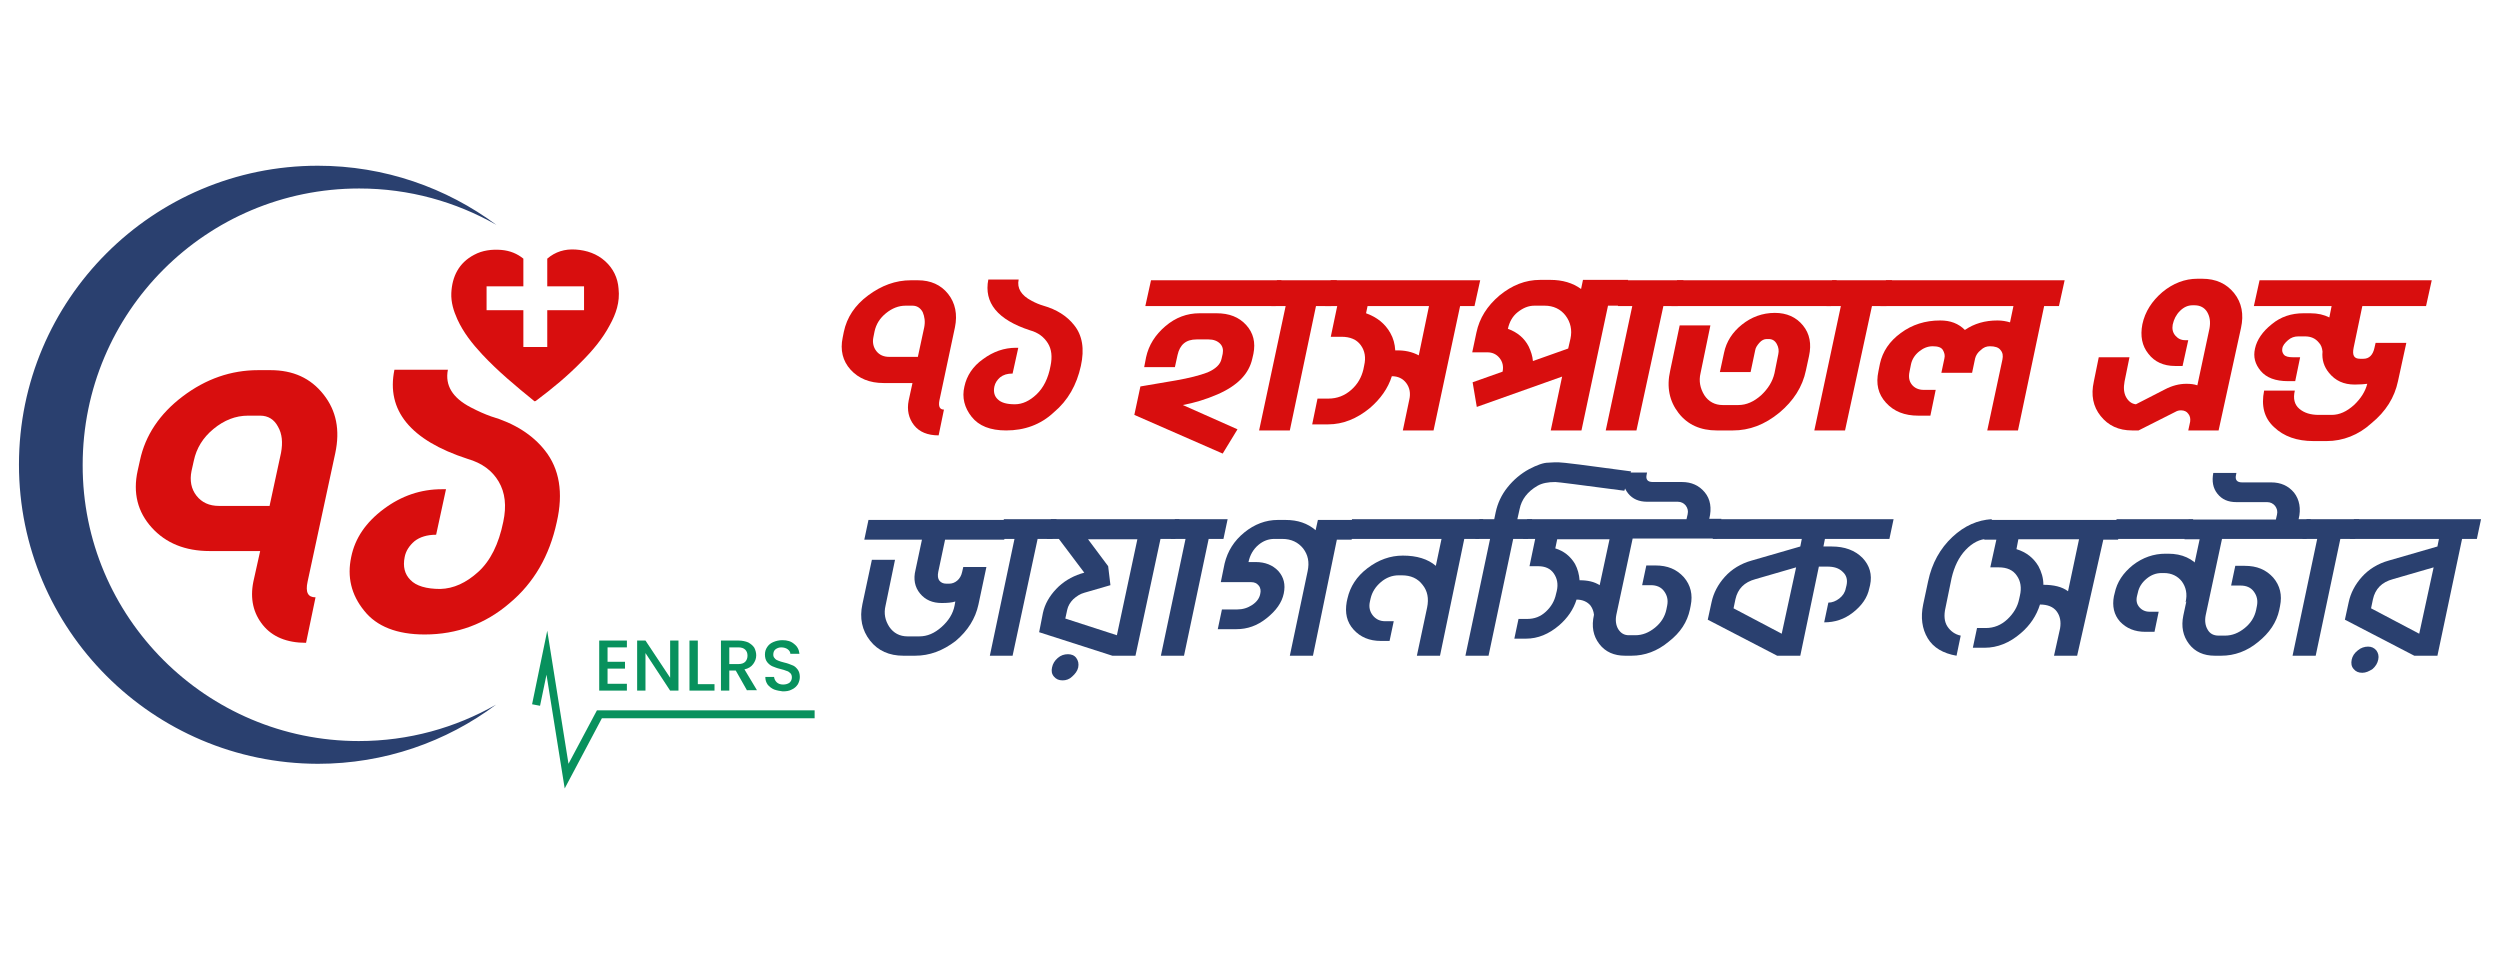 <?xml version="1.0" encoding="utf-8"?>
<!-- Generator: Adobe Illustrator 26.0.1, SVG Export Plug-In . SVG Version: 6.00 Build 0)  -->
<svg version="1.1" id="Layer_1" xmlns="http://www.w3.org/2000/svg" xmlns:xlink="http://www.w3.org/1999/xlink" x="0px" y="0px"
	 viewBox="0 0 659.2 251.5" style="enable-background:new 0 0 659.2 251.5;" xml:space="preserve">
<style type="text/css">
	.st0{fill:#D80E0E;}
	.st1{fill:#2A406F;}
	.st2{fill:#08915D;}
</style>
<g>
	<g>
		<g>
			<path class="st0" d="M247.5,114.8c-2.9,0-5.1-0.9-6.5-2.7c-1.4-1.8-1.9-4-1.4-6.5l1-4.6H233c-3.7,0-6.6-1.2-8.7-3.5
				c-2.1-2.3-2.8-5.2-2.1-8.5l0.3-1.5c0.8-3.8,2.9-7,6.4-9.6c3.5-2.6,7.2-4,11.3-4h1.8c3.4,0,6.1,1.2,8,3.6s2.5,5.4,1.8,8.8
				l-4.1,19.3c-0.3,1.6,0.1,2.4,1.2,2.4L247.5,114.8z M242,94.2l1.7-7.9c0.3-1.5,0.1-2.8-0.4-4c-0.6-1.1-1.5-1.7-2.7-1.7h-1.8
				c-1.9,0-3.6,0.7-5.2,2c-1.6,1.3-2.6,2.9-3,4.8l-0.3,1.5c-0.3,1.4,0,2.7,0.8,3.7c0.8,1,1.9,1.5,3.4,1.5H242z"/>
			<path class="st0" d="M265.3,113.5c-4.2,0-7.2-1.2-9.1-3.6c-1.9-2.4-2.6-5.1-1.9-8c0.6-2.8,2.2-5.3,4.9-7.2c2.7-2,5.6-3,8.7-3h0.6
				l-1.5,6.8c-1.4,0-2.4,0.3-3.3,1c-0.8,0.7-1.3,1.5-1.5,2.4c-0.3,1.4,0,2.6,0.9,3.4c0.9,0.9,2.4,1.3,4.5,1.3c2,0,3.9-0.9,5.7-2.6
				c1.8-1.7,3.1-4.2,3.7-7.5c0.5-2.4,0.3-4.4-0.7-6c-1-1.6-2.5-2.8-4.7-3.4c-8.6-2.8-12.2-7.3-11-13.4h8c-0.5,2.3,0.7,4.2,3.4,5.6
				c1.1,0.6,2.1,1,3.1,1.3c3.5,1,6.2,2.7,8.1,5.1c2.2,2.7,2.8,6.3,1.8,10.8c-1.1,5-3.4,9.1-7.1,12.2
				C274.4,112,270.1,113.5,265.3,113.5z"/>
			<path class="st0" d="M322.4,119.6l-23.3-10.2l1.6-7.5l9.4-1.6c3.4-0.6,6.2-1.3,8.3-2.1c2.1-0.9,3.4-2.1,3.7-3.6l0.3-1.3
				c0.2-1.1,0-2-0.7-2.7c-0.7-0.7-1.7-1.1-3-1.1h-3.2c-2.8,0-4.4,1.4-5,4.1l-0.7,3.2h-8.1l0.5-2.6c0.7-3.2,2.4-5.9,5.1-8.2
				c2.7-2.3,5.7-3.4,9-3.4h4.5c3.3,0,5.9,1,7.8,3.1c1.9,2.1,2.5,4.6,1.9,7.6l-0.3,1.3c-0.9,4-3.9,7.1-9.2,9.4c-3,1.3-6,2.2-9.1,2.8
				l14.4,6.4L322.4,119.6z M336.4,80.7H302l1.5-6.8h34.4L336.4,80.7z"/>
			<path class="st0" d="M340.1,113.5H332l7-32.8h-3.8l1.5-6.8h15.8l-1.5,6.8H347L340.1,113.5z"/>
			<path class="st0" d="M378,113.5h-8.1l1.7-8.1c0.4-1.7,0.1-3.2-0.8-4.4c-0.9-1.2-2.2-1.8-3.8-1.8c-1,3.2-3,6-5.8,8.4
				c-3.4,2.8-7.1,4.3-11,4.3H346l1.4-6.8h2.9c2.3,0,4.3-0.8,6-2.3c1.7-1.5,2.7-3.3,3.2-5.4l0.2-1c0.5-2.1,0.2-3.9-0.9-5.4
				c-1.1-1.5-2.8-2.2-5.1-2.2h-2.8l1.7-8.1h-3.2l1.5-6.8h39.4l-1.5,6.8h-3.8L378,113.5z M374.1,93.7l2.7-13h-16.2l-0.4,1.9
				c2.8,1,5,2.7,6.4,5.2c0.8,1.4,1.2,2.9,1.3,4.6C370.4,92.3,372.4,92.8,374.1,93.7z"/>
			<path class="st0" d="M417,113.5h-8.1l3-14.2l-22.5,8l-1.1-6.5l7.9-2.8c0.3-1.4,0-2.6-0.8-3.6c-0.8-1-1.9-1.5-3.2-1.5h-4l1.1-5.2
				c0.8-3.8,2.8-7,6.1-9.8c3.3-2.7,6.8-4.1,10.7-4.1h2.7c3.2,0,5.9,0.8,8.1,2.4l0.5-2.4h11.9l-1.5,6.8H424L417,113.5z M404.2,95.2
				l9.3-3.3l0.6-2.6c0.5-2.3,0-4.4-1.3-6.1c-1.3-1.7-3.2-2.6-5.5-2.6h-2.7c-1.6,0-3,0.6-4.4,1.7c-1.4,1.1-2.2,2.6-2.6,4.4
				c2.5,0.9,4.4,2.5,5.5,4.7C403.7,92.7,404.1,93.9,404.2,95.2z"/>
			<path class="st0" d="M431.5,113.5h-8.1l7-32.8h-3.8l1.5-6.8h15.8l-1.5,6.8h-3.8L431.5,113.5z"/>
			<path class="st0" d="M456.9,113.5h-4.2c-4.3,0-7.7-1.5-10.1-4.6s-3.2-6.8-2.2-11.2l2.5-11.9h8.1l-2.6,12.6c-0.5,2.1-0.1,4,1,5.8
				c1.1,1.7,2.8,2.6,4.8,2.6h4.2c2.1,0,4.1-0.9,6-2.6c1.8-1.7,3-3.6,3.5-5.8l1-5c0.2-0.9,0.1-1.8-0.4-2.7c-0.5-0.9-1.2-1.3-2.1-1.3
				h-0.6c-0.6,0-1.3,0.3-1.9,1c-0.6,0.7-1,1.3-1.1,2l-1.2,5.7h-8.1l1.1-5.1c0.6-2.9,2.2-5.4,4.7-7.4c2.5-2,5.4-3.1,8.7-3.1
				c3.1,0,5.6,1.1,7.4,3.3c1.8,2.2,2.3,4.9,1.6,8.1l-0.8,3.7c-0.9,4.4-3.3,8.1-7,11.2C465.3,112,461.3,113.5,456.9,113.5z
				 M482.8,80.7h-42.1l1.5-6.8h42.1L482.8,80.7z"/>
			<path class="st0" d="M486.5,113.5h-8.1l7-32.8h-3.8l1.5-6.8h15.8l-1.5,6.8h-3.8L486.5,113.5z"/>
			<path class="st0" d="M532.1,113.5H524l4-18.7c0.2-1,0.1-1.8-0.5-2.5c-0.5-0.7-1.5-1-2.8-1c-0.9,0-1.7,0.3-2.4,1
				c-0.8,0.6-1.3,1.4-1.5,2.2l-0.8,3.8h-8.1l0.8-3.8c0.2-0.8,0-1.5-0.4-2.2c-0.4-0.7-1.3-1-2.7-1c-1.3,0-2.5,0.5-3.6,1.4
				c-1.1,0.9-1.8,2-2.1,3.3l-0.4,2c-0.3,1.4-0.1,2.5,0.6,3.4c0.7,0.9,1.8,1.4,3.1,1.4h3.2l-1.4,6.8h-3.2c-3.6,0-6.4-1.1-8.5-3.4
				c-2.1-2.3-2.7-5-2-8.3l0.4-2c0.7-3.2,2.5-5.9,5.5-8.1s6.4-3.3,10.4-3.3c2.7,0,4.8,0.8,6.5,2.5c2.5-1.7,5.3-2.5,8.6-2.5
				c1.2,0,2.3,0.2,3.3,0.5l0.9-4.3h-35.1l1.5-6.8h47.1l-1.5,6.8H539L532.1,113.5z"/>
			<path class="st0" d="M585,113.5h-8l0.5-2.3c0.1-0.8,0-1.5-0.5-2.1c-0.4-0.6-1.1-0.9-1.9-0.9c-0.5,0-1,0.1-1.5,0.4l-9.7,4.9h-1.7
				c-3.6,0-6.3-1.3-8.3-3.8c-2-2.5-2.6-5.5-1.8-9.1l1.3-6.4h8.1l-1.3,6.4c-0.3,1.6-0.2,3,0.4,4.1c0.6,1.1,1.5,1.8,2.6,1.9l7.6-3.9
				c1.9-1,3.8-1.5,5.7-1.5c1.1,0,2,0.1,2.9,0.4l3.2-15c0.3-1.7,0.1-3.1-0.6-4.3c-0.7-1.2-1.9-1.8-3.3-1.8h-0.6
				c-1.2,0-2.3,0.5-3.3,1.5c-1,1-1.6,2.2-1.9,3.6c-0.2,1.1,0,2.1,0.7,2.9s1.5,1.2,2.6,1.2h0.8l-1.5,6.8h-2c-3,0-5.4-1.1-7-3.2
				c-1.7-2.1-2.2-4.7-1.6-7.8c0.7-3.3,2.5-6.1,5.3-8.5c2.8-2.3,5.9-3.5,9.2-3.5h1.3c3.6,0,6.4,1.3,8.4,3.8c2,2.5,2.6,5.6,1.8,9.2
				L585,113.5z"/>
			<path class="st0" d="M613.5,116.3H610c-4.3,0-7.8-1.2-10.4-3.7c-2.6-2.4-3.4-5.6-2.6-9.6h8.1c-0.5,2.1-0.1,3.7,1.2,4.8
				c1.3,1.1,3,1.6,5.1,1.6h3.4c2.1,0,4-0.9,5.9-2.6c1.8-1.7,3-3.6,3.5-5.6c-0.8,0.1-1.8,0.2-3.3,0.2c-2.9,0-5.1-1-6.8-3.1
				c-1.3-1.6-1.9-3.4-1.7-5.6c-0.1-1-0.4-1.8-1-2.4c-0.9-1.1-2.1-1.6-3.6-1.6h-1.8c-1,0-1.9,0.3-2.7,1s-1.4,1.4-1.5,2.2
				c-0.1,0.6,0,1.1,0.4,1.6c0.4,0.5,1.2,0.7,2.4,0.7h1.9l-1.3,6.3h-1.9c-3.3,0-5.7-0.9-7.2-2.7c-1.5-1.8-2-3.7-1.5-5.9
				c0.5-2.3,2-4.5,4.4-6.4c2.4-2,5.2-2.9,8.4-2.9h1.8c2,0,3.6,0.4,5,1.1l0.6-3h-20.5l1.5-6.8h45.4l-1.5,6.8h-16.8l-2.3,11
				c-0.4,2,0.1,2.9,1.7,2.9h0.9c1.5,0,2.5-1,2.9-2.9l0.3-1.3h8.1l-2.2,10.1c-0.9,4.3-3.2,8-7,11.1
				C621.9,114.7,617.8,116.3,613.5,116.3z"/>
		</g>
		<g>
			<path class="st1" d="M241.3,172.9h-3.1c-3.7,0-6.7-1.3-8.8-4c-2.1-2.7-2.8-5.9-2-9.6l2.5-11.7h6.1l-2.5,12.1
				c-0.5,2.1-0.1,3.9,1,5.6c1.1,1.6,2.7,2.5,4.8,2.5h3.1c2.1,0,4-0.8,5.9-2.5c1.8-1.6,3-3.5,3.4-5.6l0.2-1.1
				c-0.9,0.3-2.1,0.4-3.6,0.4c-2.4,0-4.3-0.8-5.7-2.5c-1.4-1.7-1.8-3.8-1.2-6.2l1.7-8h-15.2l1.1-5.2h36.9l-1.1,5.2h-15.6l-1.8,8.5
				c-0.2,1-0.1,1.8,0.3,2.3c0.4,0.5,1,0.8,1.8,0.8h0.8c0.8,0,1.5-0.3,2.1-0.8c0.6-0.5,1.1-1.3,1.3-2.3l0.3-1.3h6.1l-2.1,9.9
				c-0.8,3.7-2.8,6.9-6,9.6C248.6,171.6,245.1,172.9,241.3,172.9z"/>
			<path class="st1" d="M267,172.9H261l6.5-30.8h-3.9l1.1-5.2h13.9l-1.1,5.2h-3.9L267,172.9z"/>
			<path class="st1" d="M299.4,172.9h-6.1l-19.3-6.2l1-5.1c0.5-2.3,1.7-4.4,3.5-6.3c1.8-1.9,4-3.2,6.4-4l1-0.3l-6.7-8.9h-3.2
				l1.1-5.2H311l-1.1,5.2H306L299.4,172.9z M280.2,179.4c-1,0-1.7-0.3-2.3-1c-0.6-0.7-0.7-1.5-0.5-2.4c0.2-1,0.7-1.8,1.5-2.5
				c0.8-0.7,1.7-1,2.7-1c0.9,0,1.7,0.3,2.2,1c0.5,0.7,0.7,1.5,0.5,2.5c-0.2,0.9-0.8,1.7-1.6,2.4C282,179.1,281.1,179.4,280.2,179.4z
				 M294.5,167.5l5.4-25.3h-13l5.3,7.1l0.6,5l-6.9,2c-1.1,0.3-2,0.9-2.9,1.7c-0.8,0.8-1.4,1.8-1.6,2.8l-0.5,2.3L294.5,167.5z"/>
			<path class="st1" d="M312.2,172.9h-6.1l6.5-30.8h-3.9l1.1-5.2h13.9l-1.1,5.2h-3.9L312.2,172.9z"/>
			<path class="st1" d="M346.2,172.9h-6.1l4.7-22.3c0.5-2.4,0.1-4.3-1.2-6c-1.3-1.6-3.1-2.5-5.5-2.5h-2.1c-1.5,0-2.9,0.5-4.2,1.6
				c-1.3,1.1-2.2,2.6-2.6,4.5h1.9c2.5,0,4.5,0.8,6,2.4c1.4,1.6,1.9,3.5,1.4,5.9c-0.5,2.4-2,4.5-4.5,6.5s-5.1,2.9-8,2.9h-4.9l1.1-5.2
				h4c1.5,0,2.8-0.4,4-1.2c1.2-0.8,1.9-1.8,2.1-2.9c0.2-0.8,0.1-1.6-0.4-2.2c-0.5-0.6-1.1-0.9-2-0.9h-8l1-4.9c0.8-3.3,2.5-6,5.2-8.2
				s5.7-3.3,8.8-3.3h2.1c3.2,0,5.8,0.9,7.9,2.7l0.6-2.7h10l-1.1,5.2h-3.9L346.2,172.9z"/>
			<path class="st1" d="M379.7,172.9h-6.1l2.7-12.7c0.5-2.4,0.1-4.4-1.2-6c-1.3-1.7-3.1-2.5-5.5-2.5h-0.8c-1.7,0-3.3,0.6-4.7,1.8
				c-1.4,1.2-2.3,2.6-2.7,4.3l-0.2,0.9c-0.3,1.4,0,2.6,0.8,3.6c0.8,1,1.9,1.5,3.2,1.5h2.3l-1.1,5.2h-2.3c-3,0-5.4-1-7.2-3
				c-1.8-2-2.3-4.4-1.8-7.3l0.2-0.9c0.7-3.1,2.4-5.8,5.3-8c2.9-2.2,6-3.3,9.3-3.3c3.7,0,6.6,0.9,8.7,2.7l1.5-7.1h-24.7l1.1-5.2h34.6
				l-1.1,5.2h-3.9L379.7,172.9z"/>
			<path class="st1" d="M392.5,172.9h-6.1l6.5-30.8H389l1.1-5.2h3.9l0.4-1.9c0.5-2.3,1.5-4.5,3.1-6.5c1.6-2,3.5-3.6,5.7-4.8
				c2.1-1.1,3.8-1.7,5-1.7c1.2-0.1,2.1-0.1,2.7-0.1c1.1,0,7.5,0.8,19.2,2.4l-1.8,5.1c-11.4-1.5-17.5-2.3-18.2-2.3
				c-1.9,0-3.5,0.3-4.7,1c-2.6,1.5-4.2,3.6-4.7,6.1l-0.6,2.7h3.9l-1.1,5.2H399L392.5,172.9z"/>
			<path class="st1" d="M430.2,172.9h-1.7c-2.9,0-5.2-1-6.8-3.1c-1.6-2.1-2.1-4.6-1.4-7.7c-0.1-0.9-0.4-1.7-0.9-2.4
				c-0.8-1-2.1-1.6-3.7-1.6c-0.8,2.6-2.4,4.9-4.6,6.8c-2.7,2.3-5.6,3.5-8.7,3.5h-3.1l1.1-5.2h2.3c1.9,0,3.5-0.6,4.9-1.9
				c1.4-1.3,2.3-2.8,2.7-4.7l0.2-0.8c0.4-1.8,0.1-3.3-0.8-4.6c-0.9-1.3-2.3-1.9-4.1-1.9h-2.3l1.5-7.2h-3.2l1.1-5.2h42l0.3-1.3
				c0.2-0.9,0-1.6-0.5-2.3c-0.5-0.6-1.2-1-2.1-1h-8.1c-2.1,0-3.8-0.7-5-2.2c-1.2-1.5-1.6-3.3-1.1-5.5h6.1l-0.1,0.5
				c-0.3,1.3,0.2,2,1.6,2h7.7c2.5,0,4.5,0.9,6,2.7s1.9,4.2,1.2,7h3.2l-1.1,5.2h-22.3l-4.3,20.1c-0.3,1.5-0.1,2.8,0.5,3.8
				c0.7,1.1,1.6,1.6,2.8,1.6h1.7c1.9,0,3.6-0.7,5.2-2c1.6-1.3,2.6-2.9,3-4.8l0.2-1c0.3-1.5,0-2.7-0.8-3.8c-0.8-1.1-2-1.6-3.5-1.6
				H433l1.1-5.2h2.4c3.2,0,5.6,1,7.5,3.1c1.8,2.1,2.4,4.6,1.8,7.5l-0.2,1c-0.7,3.3-2.5,6.1-5.6,8.5
				C437,171.7,433.7,172.9,430.2,172.9z M421.8,154.3l2.6-12.1h-13.8l-0.5,2.4c2.3,0.7,4,2.1,5.2,4.1c0.7,1.3,1.1,2.8,1.2,4.3
				C418.7,153,420.4,153.4,421.8,154.3z"/>
			<path class="st1" d="M474.7,172.9h-6.1l-18.3-9.5l1-4.6c0.5-2.4,1.7-4.7,3.5-6.7c1.8-2,4.2-3.5,7.1-4.3l12.8-3.7l0.4-2h-23.5
				l1.1-5.2h46.6l-1.1,5.2h-17l-0.4,2h2.2c3.4,0,6.1,1,8.1,3c1.9,2,2.6,4.4,2,7.2l-0.2,0.8c-0.5,2.5-2,4.6-4.3,6.4
				c-2.3,1.8-4.8,2.6-7.6,2.6l1.1-5.2c1,0,2-0.4,2.9-1.1c0.9-0.7,1.5-1.6,1.7-2.7l0.2-0.8c0.3-1.4,0-2.6-1-3.5c-1-1-2.3-1.4-4.1-1.4
				h-2.2L474.7,172.9z M469.8,167.1l3.8-17.5l-10.7,3.1c-3,0.8-4.7,2.6-5.3,5.3l-0.5,2.4L469.8,167.1z"/>
			<path class="st1" d="M515.9,172.9c-3.5-0.6-6.1-2.1-7.6-4.6c-1.5-2.5-1.9-5.5-1.2-8.9l1.3-6.1c1-4.8,3.2-8.7,6.4-11.7
				c3.2-3,6.7-4.5,10.4-4.7l-1.1,5.2c-2,0-4,1-5.8,2.9c-1.8,1.9-3,4.4-3.7,7.4l-1.6,7.8c-0.5,2.1-0.3,3.8,0.5,5s2,2.1,3.5,2.4
				L515.9,172.9z"/>
			<path class="st1" d="M547.7,172.9h-6.1l1.6-7.2c0.3-1.8,0-3.3-0.9-4.5c-0.9-1.2-2.4-1.8-4.4-1.8c-0.9,2.9-2.6,5.5-5.1,7.6
				c-2.9,2.5-6.1,3.8-9.5,3.8h-3.1l1.1-5.2h2.3c2.2,0,4.1-0.8,5.7-2.3c1.6-1.5,2.7-3.3,3.1-5.3l0.2-0.9c0.5-2.1,0.2-3.9-0.8-5.3
				c-1-1.5-2.6-2.2-4.8-2.2h-2.2l1.6-7.3h-3.2l1.1-5.2h35.3l-1.1,5.2h-3.9L547.7,172.9z M545.3,155.9l2.9-13.7h-16l-0.5,2.6
				c2.6,0.8,4.5,2.3,5.8,4.5c0.8,1.5,1.3,3.1,1.3,4.9C541.5,154.2,543.7,154.7,545.3,155.9z"/>
			<path class="st1" d="M577.2,142.1H557l1.1-5.2h20.2L577.2,142.1z M568.1,166.6h-2.4c-2.8,0-5-0.9-6.7-2.7
				c-1.6-1.8-2.1-4.1-1.6-6.7l0.2-0.8c0.6-2.9,2.2-5.3,4.8-7.4c2.6-2,5.5-3,8.6-3h0.7c3.7,0,6.5,1.3,8.6,3.9
				c1.2,1.5,1.9,3.2,2.1,5.1l-6.1,3.8c0.5-2.2,0.1-4-1-5.5c-1.1-1.4-2.7-2.2-4.7-2.2H570c-1.5,0-2.8,0.5-4,1.5c-1.2,1-2,2.2-2.3,3.7
				l-0.2,0.8c-0.3,1.2-0.1,2.2,0.6,3s1.6,1.2,2.7,1.2h2.4L568.1,166.6z"/>
			<path class="st1" d="M585.7,172.9H584c-2.9,0-5.2-1-6.8-3.1c-1.6-2.1-2.1-4.6-1.5-7.5l4.3-20.1H576l1.1-5.2h23l0.3-1.3
				c0.2-0.9,0-1.6-0.5-2.3c-0.5-0.6-1.2-1-2.1-1h-8.1c-2.2,0-3.8-0.7-5-2.2s-1.5-3.3-1.1-5.5h6.1l-0.1,0.5c-0.3,1.3,0.2,2,1.6,2h7.7
				c2.5,0,4.5,0.9,6,2.7c1.4,1.8,1.9,4.2,1.2,7h3.2l-1.1,5.2h-22.3l-4.3,20.1c-0.3,1.5-0.1,2.8,0.5,3.8c0.6,1.1,1.6,1.6,2.9,1.6h1.7
				c1.9,0,3.6-0.7,5.2-2s2.6-2.9,3-4.8l0.2-1c0.3-1.5,0-2.7-0.8-3.8c-0.8-1.1-2-1.6-3.5-1.6h-2.5l1.1-5.2h2.5c3.2,0,5.6,1,7.5,3.1
				c1.8,2.1,2.4,4.6,1.8,7.5l-0.2,1c-0.7,3.3-2.6,6.1-5.6,8.5C592.5,171.7,589.2,172.9,585.7,172.9z"/>
			<path class="st1" d="M610.6,172.9h-6.1l6.5-30.8h-3.9l1.1-5.2h13.9l-1.1,5.2h-3.9L610.6,172.9z"/>
			<path class="st1" d="M642.7,172.9h-6.1l-18.3-9.5l1-4.6c0.5-2.4,1.7-4.7,3.5-6.7c1.8-2,4.2-3.5,7.1-4.3l12.8-3.7l0.4-2h-23.5
				l1.1-5.2h33.5l-1.1,5.2h-3.9L642.7,172.9z M622.9,177.4c-1,0-1.7-0.3-2.3-1c-0.6-0.7-0.7-1.5-0.5-2.5c0.2-0.9,0.7-1.7,1.6-2.4
				c0.8-0.7,1.8-1,2.7-1c0.9,0,1.6,0.3,2.2,1c0.5,0.7,0.7,1.5,0.5,2.4c-0.2,1-0.7,1.8-1.5,2.5C624.7,177,623.8,177.4,622.9,177.4z
				 M637.9,167.1l3.8-17.5l-10.7,3.1c-3,0.8-4.7,2.6-5.3,5.3l-0.5,2.4L637.9,167.1z"/>
		</g>
	</g>
	<g>
		<g>
			<g>
				<path class="st0" d="M160.8,85.7c-1.9,3.6-4.5,6.7-7.4,9.6c-3.7,3.8-7.8,7.2-12.1,10.4c-0.2,0.1-0.3,0.2-0.5,0
					c-4.8-3.9-9.5-7.8-13.7-12.3c-2.6-2.8-4.9-5.7-6.5-9.2c-1-2.2-1.7-4.5-1.6-6.9c0.2-4.4,2-8,6-10.1c2.2-1.2,4.7-1.5,7.2-1.3
					c2.3,0.2,4.2,1,5.8,2.3v7.3h-9.7v6.3h9.7v9.7h6.3v-9.7h9.7v-6.3h-9.7v-7.3c2.1-1.8,4.6-2.6,7.5-2.4c2.9,0.2,5.6,1.1,7.8,3.1
					c2.1,1.9,3.3,4.4,3.5,7.2C163.5,79.7,162.4,82.8,160.8,85.7z"/>
			</g>
		</g>
		<g>
			<path class="st1" d="M94.6,195.4c13.2,0,25.5-3.5,36.2-9.6c-13.1,9.8-29.4,15.6-47,15.6C40.3,201.3,5,166,5,122.5
				c0-43.5,35.3-78.8,78.8-78.8c17.6,0,33.9,5.8,47.1,15.6c-10.7-6.1-23-9.6-36.2-9.6c-40.3,0-72.9,32.6-72.9,72.9
				C21.7,162.7,54.4,195.4,94.6,195.4z"/>
		</g>
		<g>
			<path class="st0" d="M80.7,169.5c-5.1,0-8.9-1.6-11.4-4.7c-2.5-3.1-3.4-6.9-2.5-11.4l1.8-8.1H55.3c-6.5,0-11.6-2.1-15.3-6.2
				c-3.7-4.1-5-9.1-3.7-15l0.6-2.7c1.4-6.6,5.2-12.3,11.3-16.9s12.7-6.9,19.9-6.9h3.2c6,0,10.6,2.1,14,6.4c3.4,4.3,4.4,9.4,3.1,15.5
				l-7.3,33.9c-0.6,2.8,0.1,4.1,2.1,4.1L80.7,169.5z M71.1,133.3l3-13.9c0.5-2.7,0.3-5-0.8-6.9c-1-1.9-2.6-2.9-4.7-2.9h-3.2
				c-3.3,0-6.3,1.2-9.1,3.5c-2.8,2.3-4.5,5.1-5.2,8.4l-0.6,2.7c-0.5,2.5-0.1,4.7,1.3,6.5c1.4,1.8,3.4,2.7,5.9,2.7H71.1z"/>
			<path class="st0" d="M112,167.3c-7.3,0-12.7-2.1-16-6.3c-3.4-4.2-4.5-8.9-3.4-14.1c1-5,3.9-9.2,8.6-12.7
				c4.7-3.5,9.8-5.2,15.3-5.2h1.1l-2.6,12c-2.4,0-4.3,0.6-5.7,1.7c-1.4,1.2-2.3,2.6-2.6,4.2c-0.5,2.5,0,4.5,1.5,6
				c1.5,1.6,4.2,2.4,7.9,2.4c3.5-0.1,6.8-1.6,10-4.5c3.2-2.9,5.4-7.3,6.6-13.2c0.9-4.2,0.5-7.7-1.2-10.6c-1.7-2.9-4.4-4.9-8.2-6
				c-15.1-4.9-21.5-12.8-19.3-23.5h14.1c-0.8,4.1,1.2,7.4,6,9.9c1.9,1,3.7,1.8,5.4,2.4c6.1,1.8,10.9,4.8,14.2,9
				c3.8,4.8,4.9,11.1,3.1,18.9c-1.9,8.8-6,16-12.5,21.4C128,164.5,120.5,167.3,112,167.3z"/>
		</g>
		<g>
			<g>
				<polygon class="st2" points="214.8,187.3 214.8,189.4 158.7,189.4 148.9,207.9 144.1,177.9 142.4,186.1 140.3,185.7 
					144.3,166.3 149.9,201.4 157.4,187.3 				"/>
			</g>
			<g>
				<path class="st2" d="M160.2,170.6v3.9h4.6v1.8h-4.6v4h5.1v1.8h-7.3v-13.2h7.3v1.8H160.2z"/>
				<path class="st2" d="M178.9,182.1h-2.2l-6.5-9.9v9.9H168v-13.2h2.2l6.5,9.8v-9.8h2.2V182.1z"/>
				<path class="st2" d="M183.9,180.4h4.5v1.7h-6.6v-13.2h2.2V180.4z"/>
				<path class="st2" d="M197,182.1l-3-5.3h-1.7v5.3h-2.2v-13.2h4.6c1,0,1.9,0.2,2.6,0.5c0.7,0.4,1.2,0.8,1.6,1.4
					c0.3,0.6,0.5,1.3,0.5,2c0,0.9-0.3,1.6-0.8,2.3c-0.5,0.7-1.3,1.2-2.3,1.4l3.3,5.5H197z M192.3,175.1h2.4c0.8,0,1.4-0.2,1.8-0.6
					c0.4-0.4,0.6-1,0.6-1.6c0-0.7-0.2-1.2-0.6-1.6c-0.4-0.4-1-0.6-1.8-0.6h-2.4V175.1z"/>
				<path class="st2" d="M204.1,181.8c-0.7-0.3-1.3-0.8-1.7-1.3c-0.4-0.6-0.6-1.2-0.6-2h2.3c0.1,0.6,0.3,1,0.7,1.4
					c0.4,0.4,1,0.6,1.7,0.6c0.7,0,1.3-0.2,1.7-0.5c0.4-0.4,0.6-0.8,0.6-1.4c0-0.4-0.1-0.8-0.4-1.1c-0.3-0.3-0.6-0.5-1-0.6
					c-0.4-0.2-0.9-0.3-1.6-0.5c-0.9-0.2-1.6-0.5-2.1-0.7c-0.5-0.2-1-0.6-1.4-1.1s-0.6-1.2-0.6-2c0-0.8,0.2-1.4,0.6-2s0.9-1,1.6-1.3
					c0.7-0.3,1.5-0.5,2.4-0.5c1.3,0,2.3,0.3,3.1,1c0.8,0.6,1.3,1.5,1.4,2.6h-2.4c0-0.5-0.3-0.9-0.7-1.2s-1-0.5-1.7-0.5
					c-0.6,0-1.1,0.2-1.5,0.5c-0.4,0.3-0.6,0.8-0.6,1.4c0,0.4,0.1,0.7,0.4,1c0.2,0.3,0.6,0.5,0.9,0.6c0.4,0.2,0.9,0.3,1.6,0.5
					c0.9,0.2,1.6,0.5,2.1,0.7c0.6,0.2,1,0.6,1.4,1.1c0.4,0.5,0.6,1.2,0.6,2c0,0.7-0.2,1.3-0.5,1.9c-0.4,0.6-0.9,1.1-1.6,1.4
					c-0.7,0.4-1.5,0.5-2.4,0.5C205.7,182.2,204.9,182.1,204.1,181.8z"/>
			</g>
		</g>
	</g>
</g>
</svg>
